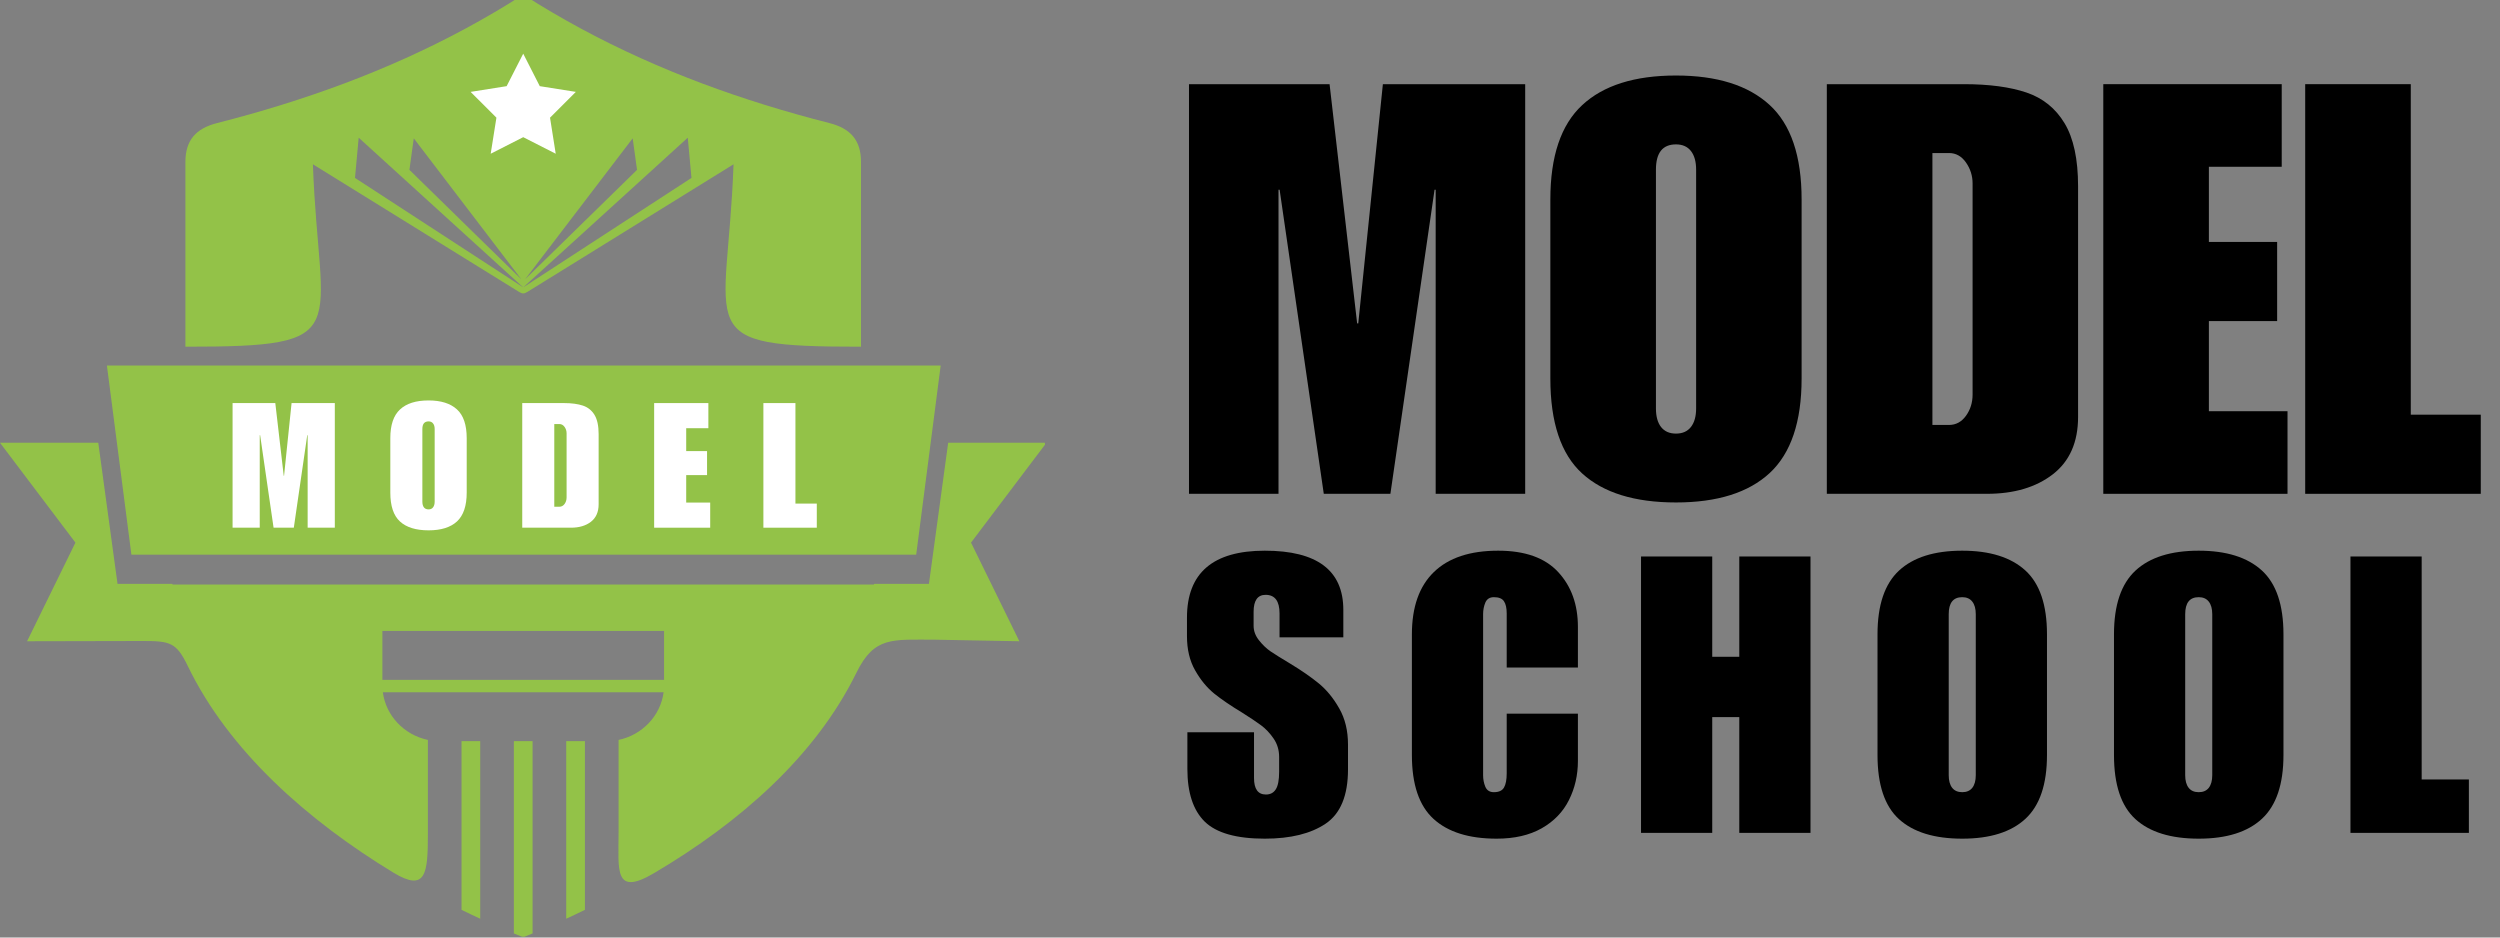 <svg xmlns="http://www.w3.org/2000/svg" xmlns:xlink="http://www.w3.org/1999/xlink" width="512" zoomAndPan="magnify" viewBox="0 0 384 144" height="192" preserveAspectRatio="xMidYMid meet" version="1.0"><rect x="0" y="0" width="384" height="144" fill="#808080" stroke="none"/><defs><g/><clipPath id="aef4c09461"><path d="M 0 68 L 160.5 68 L 160.5 143.883 L 0 143.883 Z M 0 68 " clip-rule="nonzero"/></clipPath></defs><g fill="#000000" fill-opacity="1"><g transform="translate(180.691, 75.85)"><g><path d="M 27.766 -26.172 L 27.938 -26.172 L 31.719 -62.922 L 53.578 -62.922 L 53.578 0 L 39.828 0 L 39.828 -46.703 L 39.656 -46.703 L 32.875 0 L 22.641 0 L 15.859 -46.703 L 15.688 -46.703 L 15.688 0 L 1.938 0 L 1.938 -62.922 L 23.531 -62.922 Z M 27.766 -26.172 "/></g></g></g><g fill="#000000" fill-opacity="1"><g transform="translate(236.196, 75.85)"><g><path d="M 21.234 -64.25 C 27.523 -64.25 32.312 -62.75 35.594 -59.75 C 38.883 -56.75 40.531 -51.898 40.531 -45.203 L 40.531 -17.719 C 40.531 -11.07 38.898 -6.234 35.641 -3.203 C 32.379 -0.18 27.578 1.328 21.234 1.328 C 14.891 1.328 10.086 -0.156 6.828 -3.125 C 3.566 -6.094 1.938 -10.957 1.938 -17.719 L 1.938 -45.203 C 1.938 -51.848 3.566 -56.68 6.828 -59.703 C 10.086 -62.734 14.891 -64.25 21.234 -64.25 Z M 18.156 -49.797 L 18.156 -13.125 C 18.156 -11.895 18.414 -10.941 18.938 -10.266 C 19.469 -9.586 20.234 -9.25 21.234 -9.25 C 22.234 -9.25 23 -9.586 23.531 -10.266 C 24.062 -10.941 24.328 -11.895 24.328 -13.125 L 24.328 -49.797 C 24.328 -51.023 24.062 -51.977 23.531 -52.656 C 23 -53.332 22.234 -53.672 21.234 -53.672 C 19.18 -53.672 18.156 -52.379 18.156 -49.797 Z M 18.156 -49.797 "/></g></g></g><g fill="#000000" fill-opacity="1"><g transform="translate(278.662, 75.85)"><g><path d="M 40.531 -47.234 L 40.531 -11.812 C 40.531 -7.938 39.238 -5 36.656 -3 C 34.07 -1 30.695 0 26.531 0 L 1.938 0 L 1.938 -62.922 L 23 -62.922 C 26.875 -62.922 30.07 -62.492 32.594 -61.641 C 35.125 -60.785 37.078 -59.211 38.453 -56.922 C 39.836 -54.629 40.531 -51.398 40.531 -47.234 Z M 24.328 -15.25 L 24.328 -47.672 C 24.328 -48.848 23.988 -49.922 23.312 -50.891 C 22.633 -51.859 21.766 -52.344 20.703 -52.344 L 18.156 -52.344 L 18.156 -10.578 L 20.703 -10.578 C 21.766 -10.578 22.633 -11.047 23.312 -11.984 C 23.988 -12.922 24.328 -14.008 24.328 -15.25 Z M 24.328 -15.25 "/></g></g></g><g fill="#000000" fill-opacity="1"><g transform="translate(321.128, 75.85)"><g><path d="M 29.344 -50.234 L 18.156 -50.234 L 18.156 -38.688 L 28.641 -38.688 L 28.641 -26.531 L 18.156 -26.531 L 18.156 -12.688 L 30.234 -12.688 L 30.234 0 L 1.938 0 L 1.938 -62.922 L 29.344 -62.922 Z M 29.344 -50.234 "/></g></g></g><g fill="#000000" fill-opacity="1"><g transform="translate(352.14, 75.85)"><g><path d="M 18.156 -12.156 L 28.906 -12.156 L 28.906 0 L 1.938 0 L 1.938 -62.922 L 18.156 -62.922 Z M 18.156 -12.156 "/></g></g></g><g clip-path="url(#aef4c09461)"><path fill="#93c248" d="M 72.328 113.84 L 70.891 113.84 L 70.891 139.75 C 71.371 139.984 71.848 140.219 72.328 140.445 Z M 72.328 106.328 L 58.805 106.328 C 59.273 109.953 62.094 112.891 65.723 113.652 L 65.723 128.121 C 65.723 134.184 65.434 137.078 60.406 134.023 C 47.32 126.074 35.164 115.391 28.828 102.266 C 27.078 98.641 26.086 98.457 21.871 98.457 L 4.16 98.496 L 11.586 83.344 L 0 68.008 L 15.094 68.008 L 18.051 89.68 L 26.48 89.68 L 26.496 89.781 L 72.328 89.781 L 72.328 96.914 L 58.734 96.914 L 58.734 104.426 L 72.328 104.426 Z M 72.328 140.445 L 72.328 113.84 L 73.762 113.84 L 73.762 141.117 C 73.285 140.898 72.805 140.672 72.328 140.445 Z M 80.367 113.84 L 80.367 143.961 C 79.891 143.77 79.41 143.574 78.93 143.375 L 78.93 113.84 Z M 72.328 89.781 L 80.367 89.781 L 80.367 96.914 L 72.328 96.914 Z M 80.367 106.328 L 72.328 106.328 L 72.328 104.426 L 80.367 104.426 Z M 80.367 143.961 L 80.367 113.84 L 81.805 113.84 L 81.805 143.375 C 81.324 143.574 80.844 143.77 80.367 143.961 Z M 88.406 113.84 L 88.406 140.445 C 87.93 140.672 87.449 140.898 86.973 141.117 L 86.973 113.84 Z M 80.367 89.781 L 88.406 89.781 L 88.406 96.914 L 80.367 96.914 Z M 88.406 106.328 L 80.367 106.328 L 80.367 104.426 L 88.406 104.426 Z M 88.406 140.445 C 88.887 140.219 89.363 139.984 89.844 139.75 L 89.844 113.84 L 88.406 113.84 Z M 131.539 103.344 C 125.246 116.16 113.664 126.312 100.48 134.102 C 94.293 137.758 95.012 133.668 95.012 127.961 L 95.012 113.652 C 98.641 112.891 101.461 109.953 101.93 106.328 L 88.406 106.328 L 88.406 104.426 L 102 104.426 L 102 96.914 L 88.406 96.914 L 88.406 89.781 L 134.238 89.781 L 134.25 89.68 L 142.684 89.68 L 145.641 68.008 L 160.734 68.008 L 149.148 83.344 L 156.574 98.496 L 143.738 98.258 C 137.035 98.258 134.309 97.703 131.539 103.344 " fill-opacity="1" fill-rule="evenodd"/></g><path fill="#93c248" d="M 33.332 18.906 C 46.703 15.496 59.461 10.887 71.488 4.398 L 71.488 31.645 L 63.555 21.246 L 62.887 26.09 L 71.488 34.504 L 71.488 36.066 L 55.094 21.148 L 54.527 27.328 L 71.488 38.367 L 71.488 39.738 L 48.062 25.234 C 48.992 51.184 54.977 53.254 28.48 53.254 L 28.48 24.855 C 28.48 21.582 30.062 19.738 33.332 18.906 Z M 89.246 39.738 L 89.246 38.367 L 80.367 44.145 L 80.375 44.148 L 80.367 44.145 L 80.359 44.148 L 80.367 44.145 L 71.488 38.367 L 71.488 39.738 L 79.656 44.793 C 80.227 45.148 80.473 45.168 81.043 44.812 Z M 71.488 4.398 C 74.496 2.777 77.453 1.039 80.367 -0.828 C 83.281 1.039 86.238 2.777 89.246 4.398 L 89.246 31.645 L 80.645 42.914 L 89.246 34.504 L 89.246 36.066 L 80.367 44.141 L 71.488 36.066 L 71.488 34.504 L 80.09 42.914 L 71.488 31.645 Z M 89.246 4.398 C 101.273 10.887 114.027 15.496 127.402 18.906 C 130.672 19.738 132.25 21.582 132.25 24.855 L 132.25 53.254 C 105.758 53.254 111.742 51.184 112.672 25.234 L 89.246 39.738 L 89.246 38.367 L 106.211 27.328 L 105.641 21.148 L 89.246 36.066 L 89.246 34.504 L 97.848 26.09 L 97.18 21.246 L 89.246 31.645 L 89.246 4.398 " fill-opacity="1" fill-rule="evenodd"/><path fill="#93c248" d="M 144.488 56.148 C 101.801 56.148 59.109 56.148 16.422 56.148 L 20.184 85.195 C 60.363 85.195 100.547 85.195 140.727 85.195 L 144.488 56.148 " fill-opacity="1" fill-rule="evenodd"/><path fill="#ffffff" d="M 80.367 8.242 L 82.91 13.234 L 88.449 14.113 L 84.484 18.074 L 85.359 23.613 L 80.367 21.07 L 75.371 23.613 L 76.25 18.074 L 72.285 14.113 L 77.82 13.234 L 80.367 8.242 " fill-opacity="1" fill-rule="evenodd"/><g fill="#000000" fill-opacity="1"><g transform="translate(181.491, 127.929)"><g><path d="M 12.781 -43.344 C 20.82 -43.344 24.844 -40.312 24.844 -34.25 L 24.844 -30.031 L 15.047 -30.031 L 15.047 -33.703 C 15.047 -35.609 14.332 -36.562 12.906 -36.562 C 11.676 -36.562 11.062 -35.691 11.062 -33.953 L 11.062 -31.812 C 11.062 -31.02 11.336 -30.273 11.891 -29.578 C 12.441 -28.879 13.035 -28.312 13.672 -27.875 C 14.305 -27.445 15.316 -26.816 16.703 -25.984 C 18.41 -24.953 19.867 -23.941 21.078 -22.953 C 22.285 -21.961 23.332 -20.68 24.219 -19.109 C 25.113 -17.547 25.562 -15.695 25.562 -13.562 L 25.562 -9.75 C 25.562 -5.75 24.422 -2.973 22.141 -1.422 C 19.867 0.117 16.75 0.891 12.781 0.891 C 8.426 0.891 5.352 0.02 3.562 -1.719 C 1.781 -3.469 0.891 -6.164 0.891 -9.812 L 0.891 -15.453 L 11.125 -15.453 L 11.125 -8.438 C 11.125 -6.738 11.734 -5.891 12.953 -5.891 C 13.629 -5.891 14.133 -6.156 14.469 -6.688 C 14.812 -7.219 14.984 -8.117 14.984 -9.391 L 14.984 -11.656 C 14.984 -12.727 14.695 -13.676 14.125 -14.5 C 13.551 -15.332 12.914 -16.004 12.219 -16.516 C 11.52 -17.035 10.539 -17.691 9.281 -18.484 C 7.57 -19.516 6.148 -20.484 5.016 -21.391 C 3.891 -22.305 2.91 -23.5 2.078 -24.969 C 1.242 -26.438 0.828 -28.18 0.828 -30.203 L 0.828 -33.062 C 0.828 -39.914 4.812 -43.344 12.781 -43.344 Z M 12.781 -43.344 "/></g></g></g><g fill="#000000" fill-opacity="1"><g transform="translate(215.555, 127.929)"><g><path d="M 14.562 -43.344 C 18.688 -43.344 21.758 -42.25 23.781 -40.062 C 25.801 -37.883 26.812 -35.07 26.812 -31.625 L 26.812 -25.391 L 15.875 -25.391 L 15.875 -33.703 C 15.875 -34.535 15.734 -35.16 15.453 -35.578 C 15.18 -35.992 14.664 -36.203 13.906 -36.203 C 13.27 -36.203 12.832 -35.926 12.594 -35.375 C 12.363 -34.82 12.25 -34.227 12.25 -33.594 L 12.25 -8.859 C 12.25 -8.223 12.363 -7.629 12.594 -7.078 C 12.832 -6.523 13.27 -6.25 13.906 -6.25 C 14.664 -6.25 15.18 -6.484 15.453 -6.953 C 15.734 -7.43 15.875 -8.164 15.875 -9.156 L 15.875 -18.312 L 26.812 -18.312 L 26.812 -11.062 C 26.812 -8.875 26.352 -6.867 25.438 -5.047 C 24.531 -3.223 23.133 -1.773 21.25 -0.703 C 19.375 0.359 17.066 0.891 14.328 0.891 C 10.086 0.891 6.859 -0.117 4.641 -2.141 C 2.422 -4.16 1.312 -7.43 1.312 -11.953 L 1.312 -30.5 C 1.312 -34.695 2.438 -37.883 4.688 -40.062 C 6.945 -42.25 10.238 -43.344 14.562 -43.344 Z M 14.562 -43.344 "/></g></g></g><g fill="#000000" fill-opacity="1"><g transform="translate(250.749, 127.929)"><g><path d="M 12.25 -27.047 L 16.406 -27.047 L 16.406 -42.453 L 27.344 -42.453 L 27.344 0 L 16.406 0 L 16.406 -17.781 L 12.25 -17.781 L 12.25 0 L 1.312 0 L 1.312 -42.453 L 12.25 -42.453 Z M 12.25 -27.047 "/></g></g></g><g fill="#000000" fill-opacity="1"><g transform="translate(287.073, 127.929)"><g><path d="M 14.328 -43.344 C 18.566 -43.344 21.797 -42.332 24.016 -40.312 C 26.234 -38.289 27.344 -35.02 27.344 -30.5 L 27.344 -11.953 C 27.344 -7.473 26.242 -4.211 24.047 -2.172 C 21.848 -0.129 18.609 0.891 14.328 0.891 C 10.047 0.891 6.805 -0.109 4.609 -2.109 C 2.41 -4.109 1.312 -7.391 1.312 -11.953 L 1.312 -30.5 C 1.312 -34.977 2.41 -38.238 4.609 -40.281 C 6.805 -42.32 10.047 -43.344 14.328 -43.344 Z M 12.25 -33.594 L 12.25 -8.859 C 12.25 -8.023 12.426 -7.379 12.781 -6.922 C 13.133 -6.473 13.648 -6.25 14.328 -6.25 C 15.004 -6.25 15.52 -6.473 15.875 -6.922 C 16.227 -7.379 16.406 -8.023 16.406 -8.859 L 16.406 -33.594 C 16.406 -34.426 16.227 -35.066 15.875 -35.516 C 15.52 -35.973 15.004 -36.203 14.328 -36.203 C 12.941 -36.203 12.25 -35.332 12.25 -33.594 Z M 12.25 -33.594 "/></g></g></g><g fill="#000000" fill-opacity="1"><g transform="translate(323.396, 127.929)"><g><path d="M 14.328 -43.344 C 18.566 -43.344 21.797 -42.332 24.016 -40.312 C 26.234 -38.289 27.344 -35.02 27.344 -30.5 L 27.344 -11.953 C 27.344 -7.473 26.242 -4.211 24.047 -2.172 C 21.848 -0.129 18.609 0.891 14.328 0.891 C 10.047 0.891 6.805 -0.109 4.609 -2.109 C 2.41 -4.109 1.312 -7.391 1.312 -11.953 L 1.312 -30.5 C 1.312 -34.977 2.41 -38.238 4.609 -40.281 C 6.805 -42.32 10.047 -43.344 14.328 -43.344 Z M 12.25 -33.594 L 12.25 -8.859 C 12.25 -8.023 12.426 -7.379 12.781 -6.922 C 13.133 -6.473 13.648 -6.25 14.328 -6.25 C 15.004 -6.25 15.52 -6.473 15.875 -6.922 C 16.227 -7.379 16.406 -8.023 16.406 -8.859 L 16.406 -33.594 C 16.406 -34.426 16.227 -35.066 15.875 -35.516 C 15.52 -35.973 15.004 -36.203 14.328 -36.203 C 12.941 -36.203 12.25 -35.332 12.25 -33.594 Z M 12.25 -33.594 "/></g></g></g><g fill="#000000" fill-opacity="1"><g transform="translate(359.719, 127.929)"><g><path d="M 12.25 -8.203 L 19.5 -8.203 L 19.5 0 L 1.312 0 L 1.312 -42.453 L 12.25 -42.453 Z M 12.25 -8.203 "/></g></g></g><g fill="#ffffff" fill-opacity="1"><g transform="translate(35.13, 81.054)"><g><path d="M 8.453 -7.969 L 8.5 -7.969 L 9.656 -19.141 L 16.297 -19.141 L 16.297 0 L 12.125 0 L 12.125 -14.203 L 12.062 -14.203 L 10 0 L 6.891 0 L 4.828 -14.203 L 4.766 -14.203 L 4.766 0 L 0.594 0 L 0.594 -19.141 L 7.156 -19.141 Z M 8.453 -7.969 "/></g></g></g><g fill="#ffffff" fill-opacity="1"><g transform="translate(59.359, 81.054)"><g><path d="M 6.469 -19.547 C 8.375 -19.547 9.828 -19.086 10.828 -18.172 C 11.828 -17.266 12.328 -15.789 12.328 -13.75 L 12.328 -5.391 C 12.328 -3.367 11.832 -1.895 10.844 -0.969 C 9.852 -0.051 8.395 0.406 6.469 0.406 C 4.531 0.406 3.066 -0.047 2.078 -0.953 C 1.086 -1.859 0.594 -3.336 0.594 -5.391 L 0.594 -13.75 C 0.594 -15.77 1.086 -17.238 2.078 -18.156 C 3.066 -19.082 4.531 -19.547 6.469 -19.547 Z M 5.516 -15.156 L 5.516 -4 C 5.516 -3.625 5.594 -3.332 5.75 -3.125 C 5.914 -2.914 6.156 -2.812 6.469 -2.812 C 6.77 -2.812 7 -2.914 7.156 -3.125 C 7.32 -3.332 7.406 -3.625 7.406 -4 L 7.406 -15.156 C 7.406 -15.531 7.32 -15.816 7.156 -16.016 C 7 -16.223 6.77 -16.328 6.469 -16.328 C 5.832 -16.328 5.516 -15.938 5.516 -15.156 Z M 5.516 -15.156 "/></g></g></g><g fill="#ffffff" fill-opacity="1"><g transform="translate(79.622, 81.054)"><g><path d="M 12.328 -14.375 L 12.328 -3.594 C 12.328 -2.414 11.93 -1.52 11.141 -0.906 C 10.359 -0.301 9.336 0 8.078 0 L 0.594 0 L 0.594 -19.141 L 7 -19.141 C 8.176 -19.141 9.148 -19.008 9.922 -18.75 C 10.691 -18.488 11.285 -18.008 11.703 -17.312 C 12.117 -16.625 12.328 -15.645 12.328 -14.375 Z M 7.406 -4.641 L 7.406 -14.5 C 7.406 -14.863 7.301 -15.191 7.094 -15.484 C 6.883 -15.773 6.617 -15.922 6.297 -15.922 L 5.516 -15.922 L 5.516 -3.219 L 6.297 -3.219 C 6.617 -3.219 6.883 -3.359 7.094 -3.641 C 7.301 -3.93 7.406 -4.266 7.406 -4.641 Z M 7.406 -4.641 "/></g></g></g><g fill="#ffffff" fill-opacity="1"><g transform="translate(99.884, 81.054)"><g><path d="M 8.922 -15.281 L 5.516 -15.281 L 5.516 -11.766 L 8.719 -11.766 L 8.719 -8.078 L 5.516 -8.078 L 5.516 -3.859 L 9.203 -3.859 L 9.203 0 L 0.594 0 L 0.594 -19.141 L 8.922 -19.141 Z M 8.922 -15.281 "/></g></g></g><g fill="#ffffff" fill-opacity="1"><g transform="translate(116.663, 81.054)"><g><path d="M 5.516 -3.703 L 8.797 -3.703 L 8.797 0 L 0.594 0 L 0.594 -19.141 L 5.516 -19.141 Z M 5.516 -3.703 "/></g></g></g></svg>